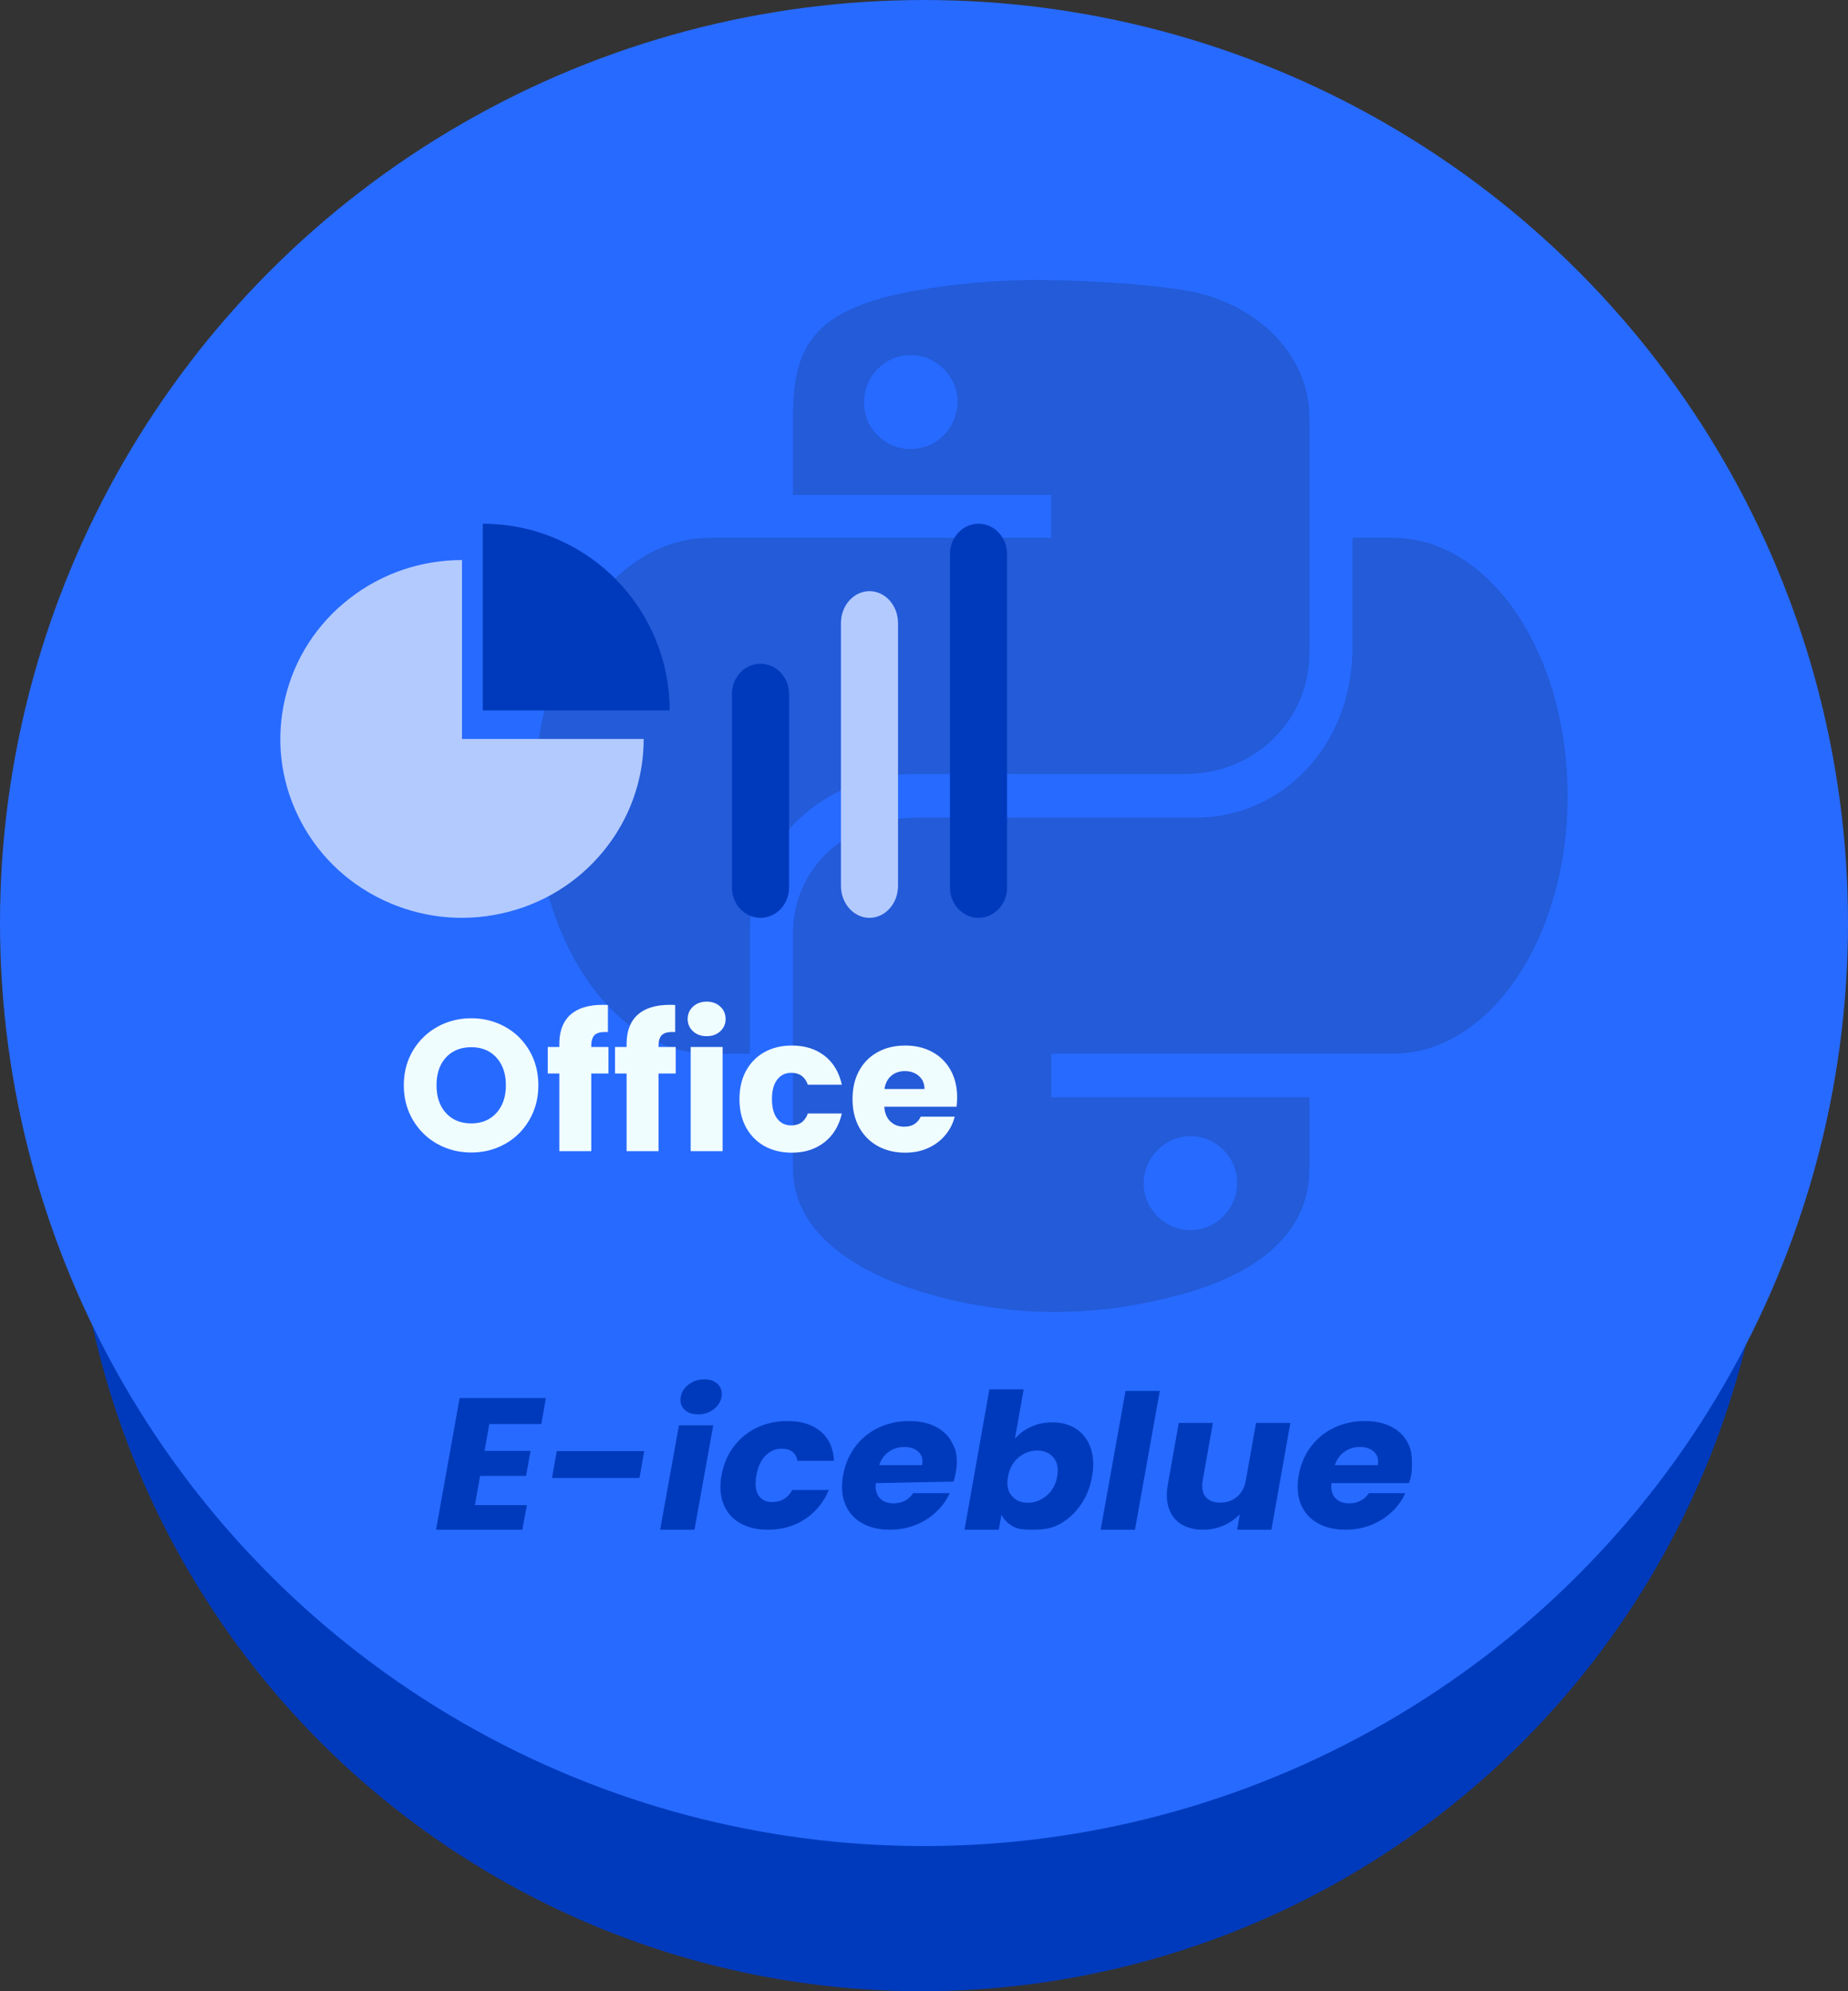 <svg viewBox="0 0 78 84" xmlns="http://www.w3.org/2000/svg" xmlns:xlink="http://www.w3.org/1999/xlink" width="78" height="84" fill="none" customFrame="#000000">
	<rect x="0" y="0" width="78" height="84" fill="#333333" stroke="none"/>
	<g id="office-python">
		<ellipse id="椭圆 36" rx="35.823" ry="35.766" cx="38.89" cy="48.234" fill="rgb(0,58,188)" />
		<ellipse id="椭圆 34" rx="39" ry="38.938" cx="39" cy="38.938" fill="rgb(39,106,255)" />
		<path id="矢量 260" d="M29.466 59.666C29.212 59.666 29.017 59.596 28.881 59.455C28.774 59.344 28.72 59.212 28.72 59.059C28.72 59.018 28.724 58.975 28.732 58.931C28.77 58.717 28.882 58.541 29.068 58.4C29.255 58.258 29.475 58.188 29.729 58.188C29.977 58.188 30.169 58.258 30.305 58.4C30.412 58.51 30.465 58.642 30.465 58.797C30.465 58.84 30.461 58.884 30.453 58.931C30.416 59.139 30.304 59.313 30.118 59.455C29.931 59.596 29.714 59.666 29.466 59.666ZM42.837 60.695C43.01 60.487 43.235 60.32 43.511 60.192C43.787 60.065 44.09 60.001 44.418 60.001C44.808 60.001 45.144 60.094 45.427 60.28C45.709 60.466 45.912 60.732 46.033 61.08Q46.143 61.391 46.143 61.763C46.143 61.928 46.127 62.102 46.094 62.285C46.013 62.742 45.85 63.146 45.605 63.496C45.359 63.844 45.062 64.113 44.712 64.303C44.363 64.492 43.994 64.531 43.604 64.531C43.27 64.531 42.99 64.523 42.764 64.399C42.538 64.273 42.373 64.106 42.268 63.9L42.157 64.531L40.71 64.531L41.759 58.611L43.207 58.611L42.837 60.695ZM48.953 58.675L47.904 64.531L46.456 64.531L47.506 58.675L48.953 58.675ZM20.653 60.073L20.452 61.206L22.392 61.206L22.204 62.261L20.265 62.261L20.046 63.492L22.24 63.492L22.046 64.531L18.404 64.531L19.4 58.979L23.041 58.979L22.847 60.073L20.653 60.073ZM30.453 62.238C30.535 61.775 30.707 61.371 30.968 61.025C31.231 60.678 31.558 60.411 31.949 60.225C32.341 60.039 32.768 59.946 33.231 59.946C33.824 59.946 34.293 60.093 34.638 60.385C34.985 60.678 35.173 61.09 35.202 61.624L33.661 61.624C33.592 61.283 33.371 61.113 32.998 61.113C32.733 61.113 32.504 61.21 32.311 61.405C32.118 61.599 31.989 61.876 31.925 62.238Q31.892 62.424 31.892 62.581C31.892 62.782 31.933 62.946 32.014 63.075C32.138 63.268 32.333 63.365 32.597 63.365C32.971 63.365 33.253 63.195 33.443 62.854L34.984 62.854C34.767 63.375 34.431 63.786 33.977 64.085C33.525 64.382 33.005 64.531 32.417 64.531C31.954 64.531 31.56 64.438 31.234 64.252C30.909 64.065 30.677 63.799 30.537 63.453C30.45 63.236 30.407 62.996 30.407 62.733C30.407 62.576 30.422 62.411 30.453 62.238ZM40.344 62.101C40.321 62.23 40.289 62.363 40.248 62.501L36.966 62.566C36.962 62.61 36.959 62.653 36.959 62.695C36.959 62.909 37.018 63.078 37.136 63.201C37.277 63.347 37.469 63.42 37.712 63.42C38.073 63.42 38.35 63.276 38.543 62.989L40.084 62.989C39.953 63.282 39.763 63.546 39.515 63.78C39.268 64.014 38.977 64.198 38.642 64.332C38.308 64.465 37.949 64.531 37.566 64.531C37.103 64.531 36.707 64.438 36.379 64.252C36.051 64.065 35.816 63.799 35.673 63.453C35.584 63.234 35.539 62.992 35.539 62.727Q35.539 62.494 35.585 62.238C35.667 61.775 35.839 61.371 36.1 61.025C36.363 60.678 36.691 60.411 37.086 60.225C37.48 60.039 37.911 59.946 38.38 59.946C38.838 59.946 39.228 60.037 39.552 60.218C39.876 60.398 40.108 60.656 40.248 60.992C40.341 61.166 40.386 61.389 40.386 61.645C40.386 61.788 40.372 61.941 40.344 62.101ZM59.523 62.403C59.507 62.459 59.49 62.515 59.474 62.566L56.197 62.566C56.193 62.61 56.19 62.653 56.19 62.695C56.19 62.909 56.249 63.078 56.367 63.201C56.508 63.347 56.7 63.42 56.943 63.42C57.304 63.42 57.581 63.276 57.774 62.989L59.315 62.989C59.184 63.282 58.994 63.546 58.746 63.78C58.499 64.014 58.208 64.198 57.873 64.332C57.539 64.465 57.18 64.531 56.797 64.531C56.334 64.531 55.938 64.438 55.61 64.252C55.282 64.065 55.047 63.799 54.904 63.453C54.815 63.234 54.77 62.992 54.77 62.727C54.77 62.572 54.785 62.409 54.816 62.238C54.898 61.775 55.07 61.371 55.331 61.025C55.594 60.678 55.922 60.411 56.317 60.225C56.711 60.039 57.142 59.946 57.611 59.946C58.069 59.946 58.459 60.037 58.783 60.218C59.107 60.398 59.339 60.656 59.479 60.992C59.581 61.237 59.595 61.495 59.595 61.788C59.595 61.808 59.595 61.829 59.595 61.85C59.594 62.033 59.577 62.218 59.523 62.403ZM54.464 60.025L53.664 64.531L52.215 64.531L52.33 63.876C52.149 64.072 51.922 64.231 51.648 64.352C51.376 64.471 51.088 64.531 50.783 64.531C50.422 64.531 50.116 64.455 49.866 64.303C49.617 64.151 49.442 63.931 49.34 63.644C49.279 63.473 49.249 63.283 49.249 63.076C49.249 62.935 49.263 62.787 49.29 62.63L49.753 60.025L51.194 60.025L50.764 62.447C50.749 62.531 50.742 62.61 50.742 62.684C50.742 62.87 50.789 63.023 50.885 63.141C51.02 63.306 51.226 63.389 51.503 63.389C51.785 63.389 52.023 63.306 52.215 63.141C52.408 62.976 52.531 62.744 52.584 62.447L53.014 60.025L54.464 60.025ZM30.104 60.128L29.312 64.531L27.864 64.531L28.656 60.128L30.104 60.128ZM38.922 61.807C38.932 61.755 38.936 61.705 38.936 61.658C38.936 61.492 38.88 61.356 38.767 61.249C38.622 61.11 38.423 61.041 38.169 61.041C37.925 61.041 37.708 61.107 37.517 61.241C37.328 61.374 37.192 61.562 37.109 61.807L38.922 61.807ZM58.153 61.807C58.163 61.755 58.167 61.705 58.167 61.658C58.167 61.492 58.111 61.356 57.998 61.249C57.853 61.11 57.654 61.041 57.4 61.041C57.156 61.041 56.939 61.107 56.748 61.241C56.559 61.374 56.423 61.562 56.34 61.807L58.153 61.807ZM44.622 62.285C44.638 62.194 44.646 62.109 44.646 62.029C44.646 61.807 44.585 61.625 44.462 61.483C44.297 61.288 44.068 61.191 43.774 61.191C43.486 61.191 43.224 61.289 42.987 61.487C42.753 61.684 42.605 61.952 42.545 62.293C42.528 62.384 42.52 62.47 42.52 62.551C42.52 62.773 42.581 62.955 42.701 63.1C42.867 63.296 43.095 63.394 43.383 63.394C43.671 63.394 43.934 63.295 44.172 63.096C44.412 62.896 44.562 62.625 44.622 62.285ZM27.192 61.214L26.991 62.349L23.299 62.349L23.5 61.214L27.192 61.214Z" fill="rgb(0,58,188)" fill-rule="evenodd" />
		<path id="矢量 281" d="M37.271 32.772C37.707 32.7 38.143 32.651 38.579 32.651L50.012 32.651C50.52 32.651 51.005 32.579 51.49 32.458C53.669 31.854 55.268 29.919 55.268 27.526L55.268 17.639C55.268 14.834 52.87 12.707 50.012 12.248C48.195 11.957 45.555 11.812 43.762 11.812C41.97 11.812 40.25 11.982 38.724 12.248C34.267 13.021 33.468 14.641 33.468 17.639L33.468 20.878L44.368 20.878L44.368 22.691L29.931 22.691C25.886 22.691 22.592 27.526 22.567 33.473L22.567 33.57C22.567 34.658 22.664 35.697 22.882 36.664C23.778 41.161 26.588 44.449 29.931 44.449L31.651 44.449L31.651 39.251C31.651 36.205 33.928 33.377 37.271 32.772ZM38.433 18.944C37.343 18.944 36.447 18.05 36.471 16.962C36.471 15.874 37.343 14.979 38.433 14.979C39.523 14.979 40.42 15.874 40.42 16.962C40.395 18.074 39.523 18.944 38.433 18.944ZM58.805 22.691C61.978 22.691 64.667 25.64 65.708 29.774C65.999 30.959 66.168 32.24 66.168 33.57C66.168 35.359 65.878 37.027 65.369 38.502C64.158 42.031 61.663 44.449 58.805 44.449L44.368 44.449L44.368 46.286L55.268 46.286L55.268 49.284C55.268 52.281 52.676 53.804 50.036 54.554C46.039 55.69 42.406 55.521 39.087 54.554C36.302 53.756 33.468 52.088 33.468 49.284L33.468 39.396C33.468 37.051 35.066 35.262 37.246 34.682C37.731 34.561 38.215 34.489 38.724 34.489L50.52 34.489C50.836 34.489 51.15 34.464 51.465 34.416C54.566 33.932 57.085 31.152 57.085 27.309L57.085 22.691L58.805 22.691ZM52.216 49.912C52.216 48.824 51.344 47.93 50.254 47.93C49.164 47.93 48.292 48.824 48.268 49.912C48.268 51 49.164 51.895 50.254 51.895C51.32 51.895 52.216 51 52.216 49.912Z" fill="rgb(35,91,216)" fill-rule="evenodd" />
		<path id="矢量 261" d="M30.894 37.443L30.894 29.275C30.894 28.571 31.433 28 32.099 28C32.764 28 33.304 28.571 33.304 29.275L33.304 37.443C33.304 38.148 32.764 38.719 32.099 38.719C31.433 38.719 30.894 38.148 30.894 37.443Z" fill="rgb(0,58,188)" fill-rule="evenodd" />
		<path id="矢量 262" d="M35.494 37.368L35.494 26.288C35.494 25.542 36.034 24.938 36.699 24.938C37.365 24.938 37.904 25.542 37.904 26.288L37.904 37.368C37.904 38.114 37.365 38.719 36.699 38.719C36.034 38.719 35.494 38.114 35.494 37.368Z" fill="rgb(178.5,202.125,255)" fill-rule="evenodd" />
		<path id="矢量 263" d="M40.096 37.441L40.096 23.372C40.096 22.666 40.635 22.094 41.301 22.094C41.966 22.094 42.506 22.666 42.506 23.372L42.506 37.441C42.506 38.147 41.966 38.719 41.301 38.719C40.635 38.719 40.096 38.147 40.096 37.441Z" fill="rgb(0,58,188)" fill-rule="evenodd" />
		<path id="矢量 264" d="M27.169 31.172C27.169 32.95 26.542 34.585 25.494 35.876C24.369 37.267 22.843 38.161 21.206 38.527C19.445 38.925 17.685 38.687 16.174 37.969C14.545 37.199 13.32 35.934 12.593 34.445C11.807 32.844 11.651 31.102 12.026 29.492C12.426 27.759 13.407 26.301 14.72 25.273C16.132 24.163 17.822 23.625 19.5 23.625L19.5 31.172L27.169 31.172Z" fill="rgb(178.5,202.125,255)" fill-rule="evenodd" />
		<path id="矢量 265" d="M20.377 22.094C21.812 22.094 23.159 22.478 24.32 23.149C25.564 23.866 26.538 24.871 27.207 26.031C27.925 27.273 28.266 28.63 28.264 29.969L20.377 29.969L20.377 22.094Z" fill="rgb(0,58,188)" fill-rule="evenodd" />
		<path id="矢量 267" d="M29.25 43.504C29.4 43.642 29.593 43.712 29.83 43.712C30.061 43.712 30.252 43.642 30.402 43.504Q30.514 43.399 30.571 43.27Q30.627 43.141 30.627 42.987Q30.627 42.815 30.56 42.675Q30.504 42.559 30.402 42.464C30.252 42.324 30.061 42.254 29.83 42.254C29.593 42.254 29.4 42.324 29.25 42.464Q29.148 42.559 29.092 42.675Q29.025 42.815 29.025 42.987Q29.025 43.141 29.081 43.27L29.081 43.27Q29.137 43.399 29.25 43.504ZM24.956 45.286L25.682 45.286L25.682 44.167L24.956 44.167L24.956 44.129Q24.956 43.783 25.113 43.648C25.219 43.559 25.4 43.522 25.659 43.539L25.659 42.397Q25.587 42.389 25.437 42.389Q24.538 42.389 24.072 42.81Q24.007 42.868 23.952 42.934Q23.608 43.344 23.608 44.042L23.608 44.167L23.119 44.167L23.119 45.286L23.608 45.286L23.608 48.562L24.956 48.562L24.956 45.286ZM28.521 45.286L27.795 45.286L27.795 48.562L26.447 48.562L26.447 45.286L25.958 45.286L25.958 44.167L26.447 44.167L26.447 44.042Q26.447 43.344 26.791 42.934Q26.847 42.868 26.911 42.81Q27.377 42.389 28.276 42.389Q28.427 42.389 28.498 42.397L28.498 43.539C28.24 43.522 28.058 43.559 27.953 43.648Q27.795 43.783 27.795 44.129L27.795 44.167L28.521 44.167L28.521 45.286ZM19.892 48.618Q19.351 48.618 18.872 48.445Q18.659 48.368 18.459 48.257Q18.162 48.091 17.921 47.866L17.921 47.866Q17.634 47.597 17.425 47.244Q17.335 47.09 17.267 46.928Q17.044 46.402 17.044 45.782Q17.044 45.152 17.274 44.622L17.274 44.622Q17.34 44.469 17.425 44.325Q17.629 43.981 17.909 43.718L17.909 43.718Q18.155 43.487 18.459 43.318Q18.659 43.206 18.872 43.13L18.872 43.13Q19.351 42.956 19.892 42.956Q20.425 42.956 20.897 43.125L20.897 43.125L20.897 43.125L20.897 43.125Q21.117 43.203 21.323 43.318Q21.643 43.495 21.896 43.742L21.896 43.742Q22.157 43.997 22.347 44.325Q22.424 44.456 22.484 44.594L22.484 44.594L22.484 44.594Q22.723 45.136 22.723 45.782Q22.723 46.408 22.497 46.937L22.497 46.937L22.497 46.937Q22.43 47.095 22.343 47.244Q22.138 47.598 21.852 47.867L21.852 47.867L21.852 47.867L21.852 47.867L21.851 47.867Q21.613 48.092 21.319 48.257Q21.124 48.366 20.917 48.442L20.917 48.442Q20.437 48.618 19.892 48.618ZM31.211 46.365Q31.211 45.681 31.49 45.169Q31.653 44.873 31.888 44.656L31.888 44.656Q32.061 44.497 32.272 44.381C32.606 44.197 32.989 44.106 33.42 44.106C33.972 44.106 34.433 44.25 34.803 44.538C35.173 44.827 35.417 45.234 35.532 45.759L34.098 45.759C33.977 45.423 33.743 45.256 33.395 45.256Q33.202 45.256 33.05 45.334Q32.91 45.406 32.804 45.544Q32.582 45.83 32.582 46.365Q32.582 46.901 32.804 47.19Q32.908 47.325 33.046 47.397Q33.2 47.476 33.395 47.476C33.743 47.476 33.977 47.308 34.098 46.972L35.532 46.972C35.417 47.486 35.172 47.891 34.799 48.186C34.426 48.479 33.967 48.626 33.42 48.626C32.989 48.626 32.606 48.534 32.272 48.351Q32.054 48.23 31.878 48.065Q31.649 47.851 31.49 47.563Q31.211 47.051 31.211 46.365ZM40.376 46.688C40.391 46.552 40.399 46.421 40.399 46.294Q40.399 45.632 40.12 45.136C39.933 44.806 39.675 44.551 39.343 44.373C39.012 44.195 38.633 44.106 38.207 44.106C37.771 44.106 37.384 44.197 37.048 44.381Q36.825 44.502 36.646 44.67Q36.419 44.883 36.262 45.169C36.076 45.51 35.983 45.909 35.983 46.365Q35.983 47.051 36.266 47.563C36.456 47.904 36.719 48.166 37.056 48.351C37.392 48.534 37.776 48.626 38.207 48.626C38.564 48.626 38.887 48.56 39.176 48.43C39.466 48.298 39.707 48.116 39.898 47.886C40.091 47.655 40.224 47.395 40.297 47.105L38.862 47.105Q38.775 47.291 38.63 47.395Q38.443 47.53 38.159 47.53C37.933 47.53 37.742 47.458 37.587 47.315Q37.571 47.3 37.556 47.284Q37.352 47.069 37.323 46.688L40.376 46.688ZM30.5 48.562L30.5 44.167L29.152 44.167L29.152 48.562L30.5 48.562ZM20.655 47.196Q20.819 47.097 20.953 46.949Q21.01 46.887 21.058 46.818L21.058 46.818Q21.352 46.404 21.352 45.782Q21.352 45.138 21.043 44.723L21.043 44.723L21.043 44.723Q21.001 44.666 20.953 44.613Q20.822 44.47 20.663 44.374L20.663 44.374L20.663 44.374Q20.337 44.177 19.892 44.177Q19.425 44.177 19.089 44.388L19.089 44.388L19.089 44.388L19.089 44.388Q18.944 44.479 18.823 44.61Q18.783 44.654 18.746 44.701L18.746 44.701Q18.425 45.118 18.425 45.782Q18.425 46.425 18.732 46.842L18.732 46.842Q18.775 46.9 18.823 46.953Q18.947 47.089 19.098 47.183L19.098 47.183Q19.43 47.39 19.892 47.39Q20.331 47.39 20.655 47.196L20.655 47.196L20.655 47.196L20.655 47.196ZM38.783 45.39C38.941 45.526 39.02 45.709 39.02 45.94L37.331 45.94C37.368 45.699 37.464 45.513 37.618 45.383C37.773 45.251 37.965 45.184 38.192 45.184C38.428 45.184 38.625 45.253 38.783 45.39Z" fill="rgb(240,253,255)" fill-rule="evenodd" />
	</g>
</svg>
